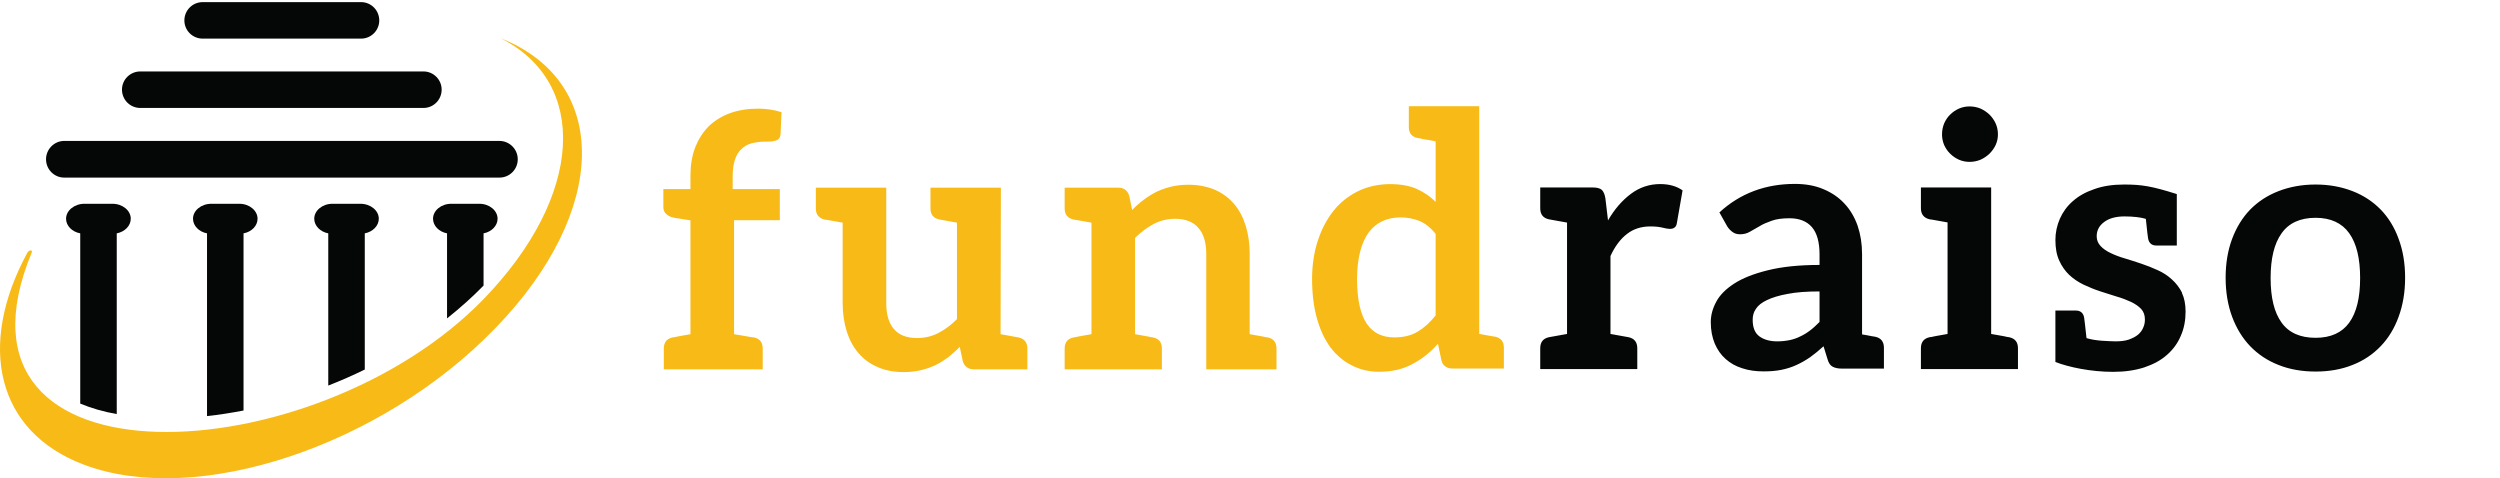 <?xml version="1.0" encoding="UTF-8" standalone="no"?><!DOCTYPE svg PUBLIC "-//W3C//DTD SVG 1.1//EN" "http://www.w3.org/Graphics/SVG/1.1/DTD/svg11.dtd"><svg width="100%" height="100%" viewBox="0 0 460 88" version="1.1" xmlns="http://www.w3.org/2000/svg" xmlns:xlink="http://www.w3.org/1999/xlink" xml:space="preserve" xmlns:serif="http://www.serif.com/" style="fill-rule:evenodd;clip-rule:evenodd;stroke-linejoin:round;stroke-miterlimit:2;"><g><g id="Brand"><path d="M334.795,59.237c-0.595,0.595 -1.162,1.134 -1.729,1.558c-0.595,0.454 -1.191,0.823 -1.814,1.105c-0.595,0.312 -1.276,0.54 -1.956,0.682c-0.709,0.142 -1.474,0.227 -2.296,0.227c-1.332,-0 -2.438,-0.312 -3.26,-0.909c-0.85,-0.622 -1.247,-1.643 -1.247,-3.06c0,-0.737 0.17,-1.417 0.595,-2.013c0.397,-0.623 1.077,-1.163 2.041,-1.615c0.935,-0.454 2.211,-0.851 3.798,-1.134c1.559,-0.312 3.515,-0.454 5.868,-0.454l0,5.613Zm10.233,2.721c-0.085,-0 -0.312,-0.058 -0.708,-0.114c-0.397,-0.084 -0.964,-0.198 -1.701,-0.312l-0,-14.796c-0,-1.899 -0.284,-3.628 -0.822,-5.216c-0.567,-1.587 -1.361,-2.948 -2.438,-4.082c-1.049,-1.134 -2.353,-2.012 -3.855,-2.636c-1.531,-0.653 -3.288,-0.964 -5.244,-0.964c-5.414,-0 -10.063,1.729 -13.89,5.245l1.446,2.579c0.255,0.397 0.567,0.737 0.963,1.021c0.369,0.283 0.851,0.425 1.389,0.425c0.652,-0 1.248,-0.142 1.786,-0.454c0.539,-0.312 1.134,-0.652 1.786,-1.02c0.624,-0.397 1.389,-0.709 2.268,-1.021c0.85,-0.312 1.956,-0.453 3.26,-0.453c1.785,-0 3.174,0.538 4.11,1.614c0.935,1.079 1.417,2.75 1.417,5.019l0,1.956c-3.798,-0 -6.973,0.34 -9.553,0.991c-2.551,0.624 -4.62,1.447 -6.151,2.439c-1.531,0.991 -2.636,2.096 -3.288,3.316c-0.68,1.247 -1.02,2.495 -1.02,3.77c-0,1.502 0.255,2.807 0.737,3.968c0.481,1.106 1.133,2.069 2.012,2.835c0.851,0.766 1.871,1.332 3.062,1.7c1.19,0.398 2.494,0.568 3.911,0.568c1.191,-0 2.268,-0.085 3.26,-0.284c0.964,-0.198 1.899,-0.481 2.75,-0.878c0.879,-0.397 1.729,-0.879 2.551,-1.446c0.794,-0.567 1.616,-1.247 2.466,-2.012l0.737,2.381c0.199,0.708 0.51,1.162 0.964,1.389c0.425,0.226 1.02,0.34 1.757,0.34l7.654,-0l0,-3.827c0,-1.134 -0.539,-1.815 -1.616,-2.041Zm22.592,-37.219c-0,-0.737 -0.141,-1.417 -0.425,-2.041c-0.283,-0.623 -0.68,-1.162 -1.134,-1.616c-0.482,-0.453 -1.02,-0.822 -1.644,-1.105c-0.623,-0.256 -1.304,-0.397 -2.012,-0.397c-0.709,-0 -1.361,0.141 -1.956,0.397c-0.624,0.283 -1.163,0.652 -1.616,1.105c-0.482,0.454 -0.822,0.993 -1.106,1.616c-0.255,0.624 -0.396,1.304 -0.396,2.041c-0,0.681 0.141,1.333 0.396,1.955c0.284,0.595 0.624,1.135 1.106,1.589c0.453,0.452 0.992,0.822 1.616,1.104c0.595,0.256 1.247,0.398 1.956,0.398c0.708,-0 1.389,-0.142 2.012,-0.398c0.624,-0.282 1.162,-0.652 1.644,-1.104c0.454,-0.454 0.851,-0.994 1.134,-1.589c0.284,-0.622 0.425,-1.274 0.425,-1.955Zm2.041,37.304c-0.085,-0.028 -0.226,-0.028 -0.397,-0.056c-0.17,-0.057 -0.51,-0.115 -0.963,-0.199c-0.482,-0.085 -1.106,-0.198 -1.928,-0.34l-0,-26.958l-12.926,-0l-0,3.826c-0,1.107 0.539,1.787 1.616,2.042c0.085,-0 0.227,0.028 0.425,0.056c0.17,0.029 0.482,0.086 0.964,0.171c0.453,0.085 1.105,0.197 1.899,0.34l0,20.523c-0.794,0.142 -1.446,0.255 -1.899,0.34c-0.482,0.084 -0.794,0.142 -0.964,0.199c-0.198,0.028 -0.34,0.028 -0.425,0.056c-1.077,0.227 -1.616,0.907 -1.616,2.041l-0,3.827l17.858,-0l-0,-3.827c-0,-1.134 -0.538,-1.814 -1.644,-2.041Zm31.833,-8.192c-0.482,-0.935 -1.105,-1.757 -1.871,-2.438c-0.765,-0.708 -1.644,-1.275 -2.607,-1.701c-0.993,-0.453 -1.985,-0.85 -3.005,-1.19c-1.021,-0.34 -2.041,-0.68 -3.005,-0.964c-0.992,-0.284 -1.871,-0.624 -2.636,-0.992c-0.794,-0.368 -1.389,-0.794 -1.871,-1.305c-0.453,-0.481 -0.709,-1.077 -0.709,-1.785c0,-1.077 0.454,-1.956 1.389,-2.636c0.907,-0.68 2.155,-1.02 3.742,-1.02c1.531,-0 3.062,0.17 3.912,0.453c0.255,2.494 0.368,3.345 0.425,3.657c0.17,0.822 0.68,1.247 1.502,1.247l3.771,-0l0,-9.469c-4.678,-1.474 -6.463,-1.756 -9.723,-1.756c-2.07,-0 -3.912,0.282 -5.471,0.85c-1.588,0.539 -2.891,1.276 -3.94,2.21c-1.049,0.908 -1.843,2.013 -2.381,3.233c-0.539,1.247 -0.822,2.55 -0.822,3.911c0,1.503 0.226,2.75 0.708,3.799c0.454,1.02 1.077,1.899 1.843,2.636c0.765,0.709 1.644,1.304 2.636,1.786c0.992,0.453 1.984,0.879 3.033,1.219c1.021,0.34 2.041,0.651 3.033,0.963c0.992,0.284 1.871,0.624 2.665,0.993c0.765,0.368 1.389,0.794 1.871,1.304c0.453,0.509 0.68,1.134 0.68,1.926c-0,0.512 -0.085,1.022 -0.312,1.504c-0.198,0.509 -0.539,0.935 -0.964,1.304c-0.453,0.368 -1.02,0.652 -1.729,0.907c-0.68,0.227 -1.502,0.312 -2.438,0.312c-1.445,-0.057 -3.543,-0.057 -5.3,-0.597c-0.284,-2.635 -0.397,-3.542 -0.454,-3.854c-0.17,-0.794 -0.68,-1.219 -1.502,-1.219l-3.77,-0l0,9.468c2.409,0.935 6.463,1.813 10.629,1.813c2.155,0 4.054,-0.282 5.726,-0.821c1.673,-0.568 3.062,-1.304 4.167,-2.297c1.134,-0.991 1.985,-2.153 2.552,-3.514c0.595,-1.333 0.878,-2.835 0.878,-4.451c-0,-1.361 -0.226,-2.494 -0.68,-3.459l0.028,-0.027Zm24.577,8.305c-2.835,0 -4.933,-0.935 -6.265,-2.806c-1.36,-1.871 -2.012,-4.62 -2.012,-8.193c0,-3.57 0.652,-6.32 2.012,-8.219c1.332,-1.9 3.43,-2.863 6.265,-2.863c2.778,-0 4.847,0.963 6.179,2.834c1.361,1.9 2.013,4.649 2.013,8.248c0,3.601 -0.652,6.351 -2.013,8.221c-1.332,1.843 -3.401,2.778 -6.179,2.778Zm0,-28.204c-2.495,-0 -4.791,0.425 -6.832,1.219c-2.041,0.793 -3.77,1.926 -5.216,3.401c-1.417,1.473 -2.522,3.26 -3.316,5.386c-0.794,2.126 -1.191,4.507 -1.191,7.143c-0,2.637 0.397,5.018 1.191,7.172c0.794,2.126 1.899,3.939 3.316,5.414c1.446,1.503 3.175,2.664 5.216,3.459c2.041,0.822 4.337,1.218 6.832,1.218c2.494,-0 4.762,-0.396 6.803,-1.218c2.041,-0.795 3.742,-1.956 5.187,-3.459c1.418,-1.475 2.523,-3.288 3.288,-5.414c0.794,-2.154 1.191,-4.535 1.191,-7.172c0,-2.636 -0.397,-5.017 -1.191,-7.143c-0.765,-2.126 -1.87,-3.913 -3.288,-5.386c-1.445,-1.475 -3.146,-2.608 -5.187,-3.401c-2.041,-0.794 -4.309,-1.219 -6.803,-1.219Zm-120.586,-0.085c-1.984,-0 -3.799,0.595 -5.414,1.813c-1.588,1.192 -3.005,2.807 -4.196,4.877l-0.481,-4.054c-0.114,-0.737 -0.341,-1.247 -0.652,-1.56c-0.312,-0.282 -0.879,-0.453 -1.73,-0.453l-9.609,-0l0,3.826c0,1.135 0.539,1.815 1.616,2.042c0.51,0.085 0.538,0.085 3.316,0.595l-0,20.495c-2.778,0.482 -2.806,0.51 -3.316,0.595c-1.077,0.227 -1.616,0.907 -1.616,2.041l0,3.827l17.858,-0l-0,-3.827c-0,-1.134 -0.538,-1.814 -1.615,-2.041c-0.511,-0.085 -0.539,-0.113 -3.317,-0.595l0,-14.343c0.822,-1.786 1.843,-3.147 3.033,-4.054c1.191,-0.936 2.636,-1.389 4.309,-1.389c0.935,-0 1.672,0.085 2.239,0.227c0.567,0.142 1.021,0.226 1.332,0.226c0.369,0 0.681,-0.084 0.879,-0.254c0.227,-0.171 0.369,-0.427 0.425,-0.823l1.049,-6.01c-1.077,-0.765 -2.466,-1.161 -4.11,-1.161Z" style="fill:#050606;fill-rule:nonzero;"/><path d="M187.394,62.085c-0.482,-0.085 -0.539,-0.113 -3.289,-0.595l0.057,-26.958l-12.954,0l-0,3.827c-0,1.106 0.538,1.786 1.615,2.013c0.482,0.085 0.482,0.113 3.26,0.595l-0,17.745c-1.077,1.105 -2.239,1.956 -3.458,2.579c-1.219,0.624 -2.523,0.908 -3.912,0.908c-1.871,-0 -3.288,-0.539 -4.252,-1.673c-0.935,-1.105 -1.389,-2.693 -1.389,-4.734l0,-21.26l-12.954,0l-0,3.827c-0,1.106 0.539,1.786 1.616,2.041c0.51,0.057 0.538,0.085 3.316,0.567l0,14.825c0,1.871 0.255,3.572 0.737,5.131c0.482,1.559 1.191,2.891 2.155,4.025c0.935,1.106 2.126,1.984 3.515,2.58c1.389,0.623 3.004,0.935 4.818,0.935c1.106,-0 2.155,-0.113 3.119,-0.34c0.963,-0.227 1.87,-0.539 2.721,-0.935c0.822,-0.397 1.616,-0.908 2.353,-1.446c0.737,-0.595 1.445,-1.219 2.126,-1.928l0.566,2.665c0.312,0.964 0.993,1.474 2.041,1.474l9.837,0l-0,-3.827c-0,-1.134 -0.567,-1.814 -1.644,-2.041Zm45.864,0c-0.113,-0.028 -0.227,-0.028 -0.425,-0.056c-0.17,-0.057 -0.51,-0.114 -0.964,-0.199c-0.482,-0.085 -1.105,-0.198 -1.927,-0.34l0,-14.825c0,-1.871 -0.256,-3.572 -0.737,-5.131c-0.482,-1.559 -1.191,-2.891 -2.126,-3.997c-0.936,-1.105 -2.126,-1.984 -3.515,-2.608c-1.418,-0.595 -3.033,-0.935 -4.876,-0.935c-1.134,0 -2.183,0.113 -3.146,0.34c-0.936,0.227 -1.843,0.539 -2.693,0.935c-0.851,0.426 -1.644,0.908 -2.381,1.474c-0.766,0.567 -1.474,1.191 -2.155,1.9l-0.538,-2.637c-0.34,-0.992 -0.992,-1.474 -2.041,-1.474l-9.837,0l0,3.827c0,1.106 0.539,1.786 1.645,2.041c0.085,-0 0.226,0.029 0.396,0.057c0.171,0.028 0.511,0.085 0.964,0.17c0.482,0.085 1.106,0.198 1.928,0.34l0,20.523c-0.822,0.142 -1.446,0.255 -1.928,0.34c-0.453,0.085 -0.793,0.142 -0.964,0.199c-0.17,0.028 -0.311,0.028 -0.396,0.056c-1.106,0.227 -1.645,0.907 -1.645,2.041l0,3.827l17.887,0l-0,-3.827c-0,-1.134 -0.538,-1.814 -1.644,-2.041c-0.085,-0.028 -0.227,-0.028 -0.397,-0.056c-0.17,-0.057 -0.51,-0.114 -0.992,-0.199c-0.453,-0.085 -1.105,-0.198 -1.899,-0.34l0,-17.717c1.077,-1.077 2.239,-1.927 3.458,-2.579c1.219,-0.624 2.523,-0.936 3.912,-0.936c1.899,0 3.345,0.567 4.28,1.673c0.964,1.105 1.446,2.693 1.446,4.734l-0,21.288l12.926,0l-0,-3.827c-0,-1.134 -0.539,-1.814 -1.616,-2.041Zm30.898,-4.053c-1.021,1.304 -2.126,2.296 -3.318,3.004c-1.19,0.709 -2.608,1.049 -4.28,1.049c-1.076,0 -2.04,-0.198 -2.89,-0.595c-0.822,-0.397 -1.531,-0.992 -2.126,-1.843c-0.596,-0.85 -1.049,-1.956 -1.361,-3.316c-0.312,-1.361 -0.482,-3.033 -0.482,-4.989c0,-1.928 0.198,-3.6 0.567,-5.046c0.369,-1.417 0.907,-2.608 1.587,-3.543c0.681,-0.907 1.531,-1.616 2.523,-2.069c0.992,-0.454 2.098,-0.681 3.317,-0.681c1.247,0 2.408,0.227 3.485,0.652c1.079,0.454 2.071,1.248 2.978,2.381l0,14.996Zm12.557,5.952c0,-1.133 -0.538,-1.785 -1.616,-2.041c-0.113,-0 -0.226,-0.028 -0.396,-0.056c-0.17,-0.029 -0.454,-0.085 -0.851,-0.142c-0.425,-0.085 -0.964,-0.198 -1.672,-0.312l0,-41.896l-12.956,0l-0,3.827c-0,1.134 0.54,1.814 1.646,2.041c0.085,0 0.226,0.028 0.396,0.057c0.169,0.056 0.511,0.113 0.964,0.198c0.482,0.085 1.134,0.17 1.928,0.34l0,11.14c-1.021,-1.02 -2.211,-1.814 -3.544,-2.409c-1.332,-0.567 -2.919,-0.851 -4.818,-0.851c-2.211,0 -4.196,0.454 -5.982,1.333c-1.757,0.878 -3.259,2.069 -4.507,3.656c-1.219,1.56 -2.182,3.402 -2.863,5.528c-0.68,2.126 -1.02,4.45 -1.02,6.945c-0,2.749 0.312,5.187 0.907,7.285c0.595,2.126 1.446,3.912 2.523,5.357c1.105,1.418 2.381,2.523 3.912,3.26c1.474,0.766 3.174,1.162 4.989,1.162c2.381,0 4.421,-0.481 6.179,-1.445c1.758,-0.936 3.317,-2.183 4.649,-3.714l0.652,3.09c0.113,0.482 0.368,0.851 0.709,1.077c0.368,0.284 0.822,0.397 1.332,0.397l9.439,-0l0,-3.827Zm-141.505,-34.526c0.255,-0.85 0.652,-1.502 1.19,-2.012c0.511,-0.51 1.134,-0.879 1.899,-1.077c0.738,-0.199 1.616,-0.312 2.552,-0.312c0.737,0.028 1.36,-0.028 1.899,-0.199c0.538,-0.141 0.822,-0.538 0.879,-1.162l0.17,-4.053c-1.333,-0.425 -2.778,-0.652 -4.309,-0.652c-1.928,0 -3.657,0.283 -5.216,0.85c-1.53,0.567 -2.834,1.389 -3.912,2.438c-1.048,1.077 -1.87,2.381 -2.466,3.883c-0.567,1.531 -0.85,3.232 -0.85,5.159l-0,2.467l-4.989,0l0,3.288c0,0.595 0.198,1.049 0.595,1.36c0.369,0.341 0.879,0.539 1.503,0.652l2.891,0.454l-0,20.948c-0.794,0.142 -1.446,0.255 -1.899,0.34c-0.482,0.085 -0.794,0.142 -0.964,0.199c-0.198,0.028 -0.34,0.028 -0.425,0.056c-1.077,0.227 -1.616,0.907 -1.616,2.041l-0,3.827l18.198,0l-0,-3.827c-0,-1.134 -0.538,-1.814 -1.615,-2.041c-0.114,-0.028 -0.284,-0.028 -0.511,-0.056c-0.226,-0.057 -0.623,-0.114 -1.133,-0.199c-0.539,-0.085 -1.219,-0.198 -2.013,-0.34l-0,-20.976l8.419,0l0,-5.726l-8.674,0l0,-2.211c0,-1.248 0.113,-2.268 0.397,-3.119Z" style="fill:#f7ba16;fill-rule:nonzero;"/></g><g id="Icon"><path d="M89.031,54.985c-31.039,32.088 -101.536,35.999 -83.225,-8.447c0.311,-0.51 -0.397,-0.709 -0.794,-0c-9.212,17.008 -5.725,32.882 10.46,38.976c20.806,7.823 54.708,-3.43 75.713,-25.171c20.864,-21.544 21.204,-45.298 0.907,-53.32c16.328,8.192 15.279,28.998 -3.061,47.962Z" style="fill:#f7ba16;"/><path d="M88.974,42.938l-0,9.609c-2.069,2.126 -4.337,4.139 -6.718,6.038l-0,-15.647c-1.474,-0.283 -2.579,-1.389 -2.579,-2.693c0,-1.502 1.502,-2.75 3.344,-2.75l5.188,-0c1.842,-0 3.345,1.248 3.345,2.75c0,1.304 -1.106,2.41 -2.58,2.693Z" style="fill:#050606;fill-rule:nonzero;"/><path d="M67.119,42.938l0,25.058c-2.211,1.077 -4.45,2.07 -6.718,2.948l0,-28.006c-1.474,-0.283 -2.58,-1.389 -2.58,-2.693c-0,-1.502 1.503,-2.75 3.345,-2.75l5.159,-0c1.871,-0 3.374,1.248 3.374,2.75c-0,1.304 -1.106,2.41 -2.58,2.693Z" style="fill:#050606;fill-rule:nonzero;"/><path d="M44.81,42.938l0,32.598c-2.267,0.426 -4.507,0.794 -6.718,1.021l-0,-33.619c-1.474,-0.283 -2.579,-1.389 -2.579,-2.693c0,-1.502 1.502,-2.75 3.373,-2.75l5.159,-0c1.843,-0 3.345,1.248 3.345,2.75c-0,1.304 -1.077,2.41 -2.58,2.693Z" style="fill:#050606;fill-rule:nonzero;"/><path d="M21.481,42.938l0,33.25c-2.438,-0.425 -4.677,-1.077 -6.718,-1.927l-0,-31.323c-1.502,-0.283 -2.608,-1.389 -2.608,-2.693c-0,-1.502 1.531,-2.75 3.374,-2.75l5.159,-0c1.87,-0 3.373,1.248 3.373,2.75c0,1.304 -1.106,2.41 -2.58,2.693Z" style="fill:#050606;fill-rule:nonzero;"/><path d="M11.815,32.677c-1.842,-0 -3.345,-1.503 -3.345,-3.374c0,-1.842 1.503,-3.373 3.345,-3.373l80.079,0c1.871,0 3.373,1.531 3.373,3.373c-0,1.871 -1.502,3.374 -3.373,3.374l-80.079,-0Z" style="fill:#050606;fill-rule:nonzero;"/><path d="M25.818,19.864c-1.871,-0 -3.373,-1.502 -3.373,-3.373c-0,-1.843 1.502,-3.345 3.373,-3.345l52.101,0c1.843,0 3.345,1.502 3.345,3.345c-0,1.871 -1.502,3.373 -3.345,3.373l-52.101,-0Z" style="fill:#050606;fill-rule:nonzero;"/><path d="M37.299,7.108c-1.871,0 -3.374,-1.502 -3.374,-3.345c-0,-1.871 1.503,-3.373 3.374,-3.373l29.14,-0c1.842,-0 3.345,1.502 3.345,3.373c-0,1.843 -1.503,3.345 -3.345,3.345l-29.14,0Z" style="fill:#050606;fill-rule:nonzero;"/></g></g></svg>